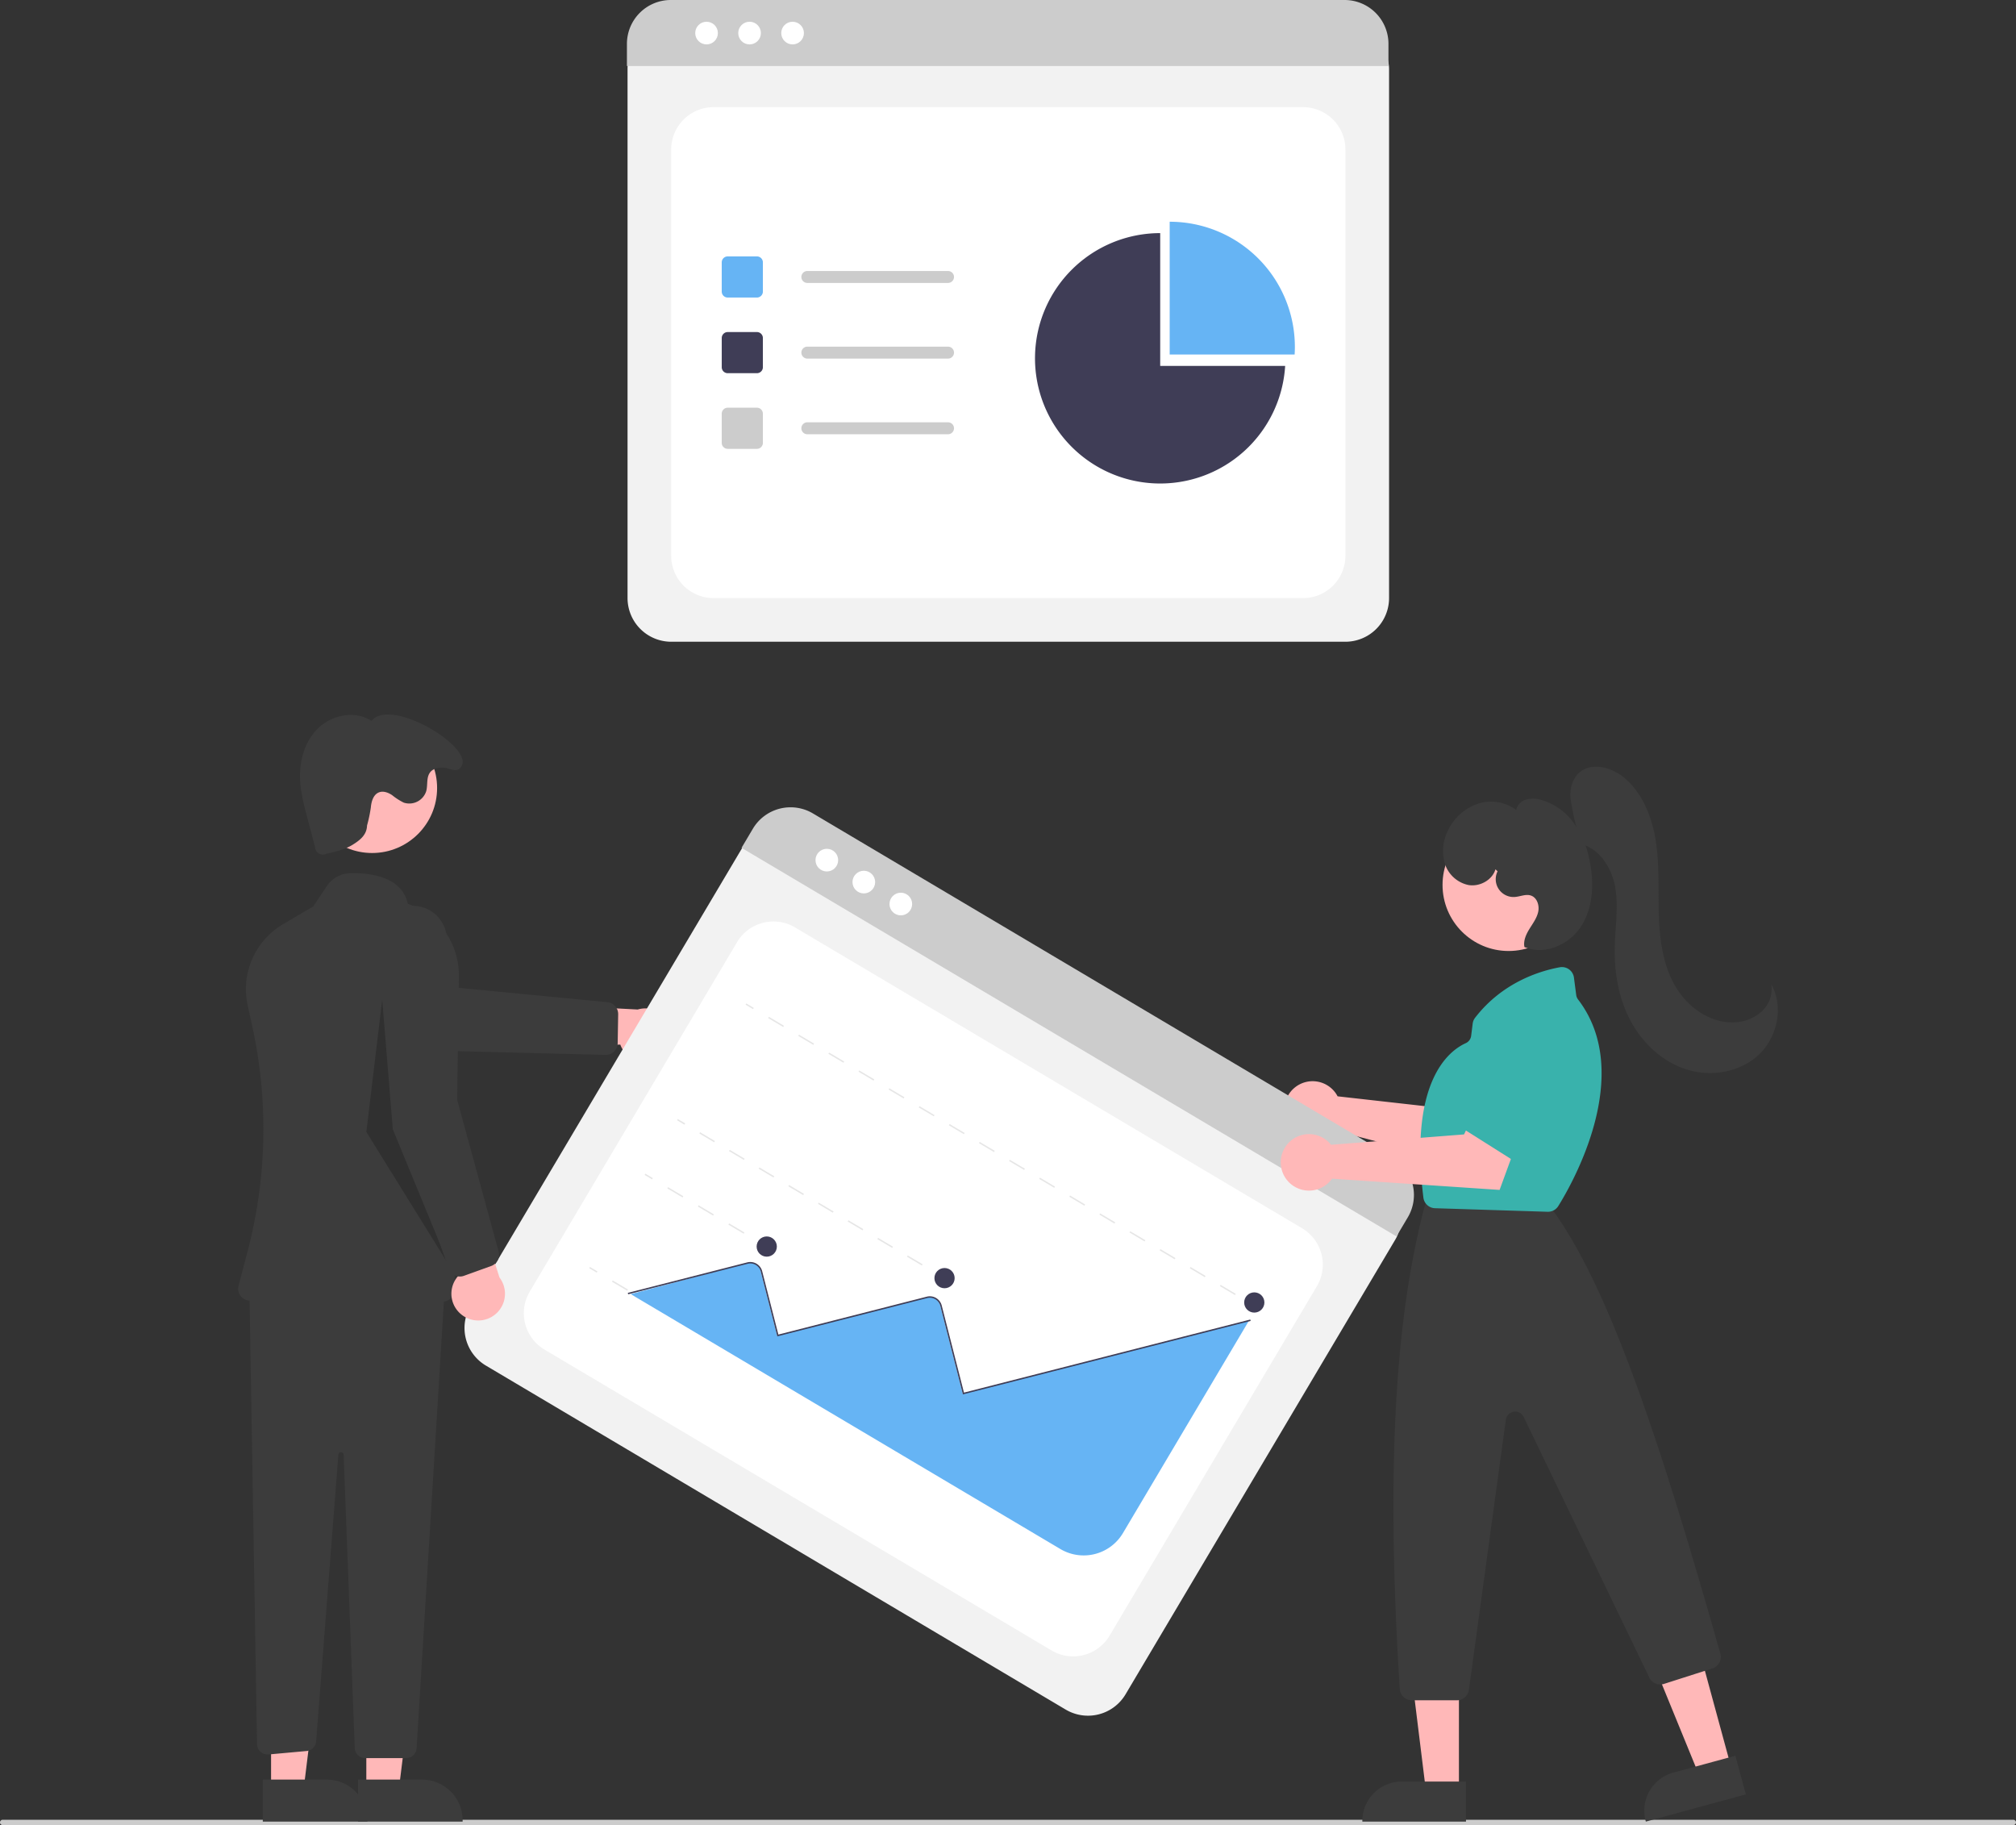 <?xml version="1.0" encoding="UTF-8" standalone="no"?>
<svg
   xmlns:dc="http://purl.org/dc/elements/1.1/"
   xmlns:cc="http://creativecommons.org/ns#"
   xmlns:rdf="http://www.w3.org/1999/02/22-rdf-syntax-ns#"
   xmlns:svg="http://www.w3.org/2000/svg"
   xmlns="http://www.w3.org/2000/svg"
   xmlns:sodipodi="http://sodipodi.sourceforge.net/DTD/sodipodi-0.dtd"
   xmlns:inkscape="http://www.inkscape.org/namespaces/inkscape"
   id="b6844486-882e-488a-b917-920917943dff"
   data-name="Layer 1"
   width="762"
   height="689.787"
   viewBox="0 0 762 689.787"
   version="1.1"
   sodipodi:docname="analytics.svg"
   inkscape:version="1.0.1 (3bc2e813f5, 2020-09-07)">
  <rect x="0" y="0" width="762" height="689.787" fill="#333333" stroke="none"/>
  <defs
     id="defs133" />
  <sodipodi:namedview
     pagecolor="#ffffff"
     bordercolor="#666666"
     borderopacity="1"
     objecttolerance="10"
     gridtolerance="10"
     guidetolerance="10"
     inkscape:pageopacity="0"
     inkscape:pageshadow="2"
     inkscape:window-width="1920"
     inkscape:window-height="1027"
     id="namedview131"
     showgrid="false"
     inkscape:zoom="1.2728563"
     inkscape:cx="381"
     inkscape:cy="344.89362"
     inkscape:window-x="-8"
     inkscape:window-y="-8"
     inkscape:window-maximized="1"
     inkscape:current-layer="b6844486-882e-488a-b917-920917943dff" />
  <path
     d="M727.535,347.654H472.697a16.519,16.519,0,0,1-16.5-16.5V131a12.102,12.102,0,0,1,12.088-12.088h263.454A12.311,12.311,0,0,1,744.035,131.209V331.154A16.519,16.519,0,0,1,727.535,347.654Z"
     transform="translate(-219 -105.106)"
     fill="#f2f2f2"
     id="path2" />
  <path
     d="M488.697,331.154H711.535a16,16,0,0,0,16-16V161.606a16,16,0,0,0-16-16H488.697a16,16,0,0,0-16,16V315.154A16,16,0,0,0,488.697,331.154Z"
     transform="translate(-219 -105.106)"
     fill="#fff"
     id="path4" />
  <path
     d="M743.805,130.057H455.965v-8.4a16.574,16.574,0,0,1,16.56-16.55H727.245a16.574,16.574,0,0,1,16.56,16.55Z"
     transform="translate(-219 -105.106)"
     fill="#ccc"
     id="path6" />
  <circle
     cx="267.06"
     cy="12.5"
     r="4.283"
     fill="#fff"
     id="circle8" />
  <circle
     cx="283.319"
     cy="12.5"
     r="4.283"
     fill="#fff"
     id="circle10" />
  <circle
     cx="299.578"
     cy="12.5"
     r="4.283"
     fill="#fff"
     id="circle12" />
  <path
     d="M505.095,217.562h-11.036a2.26,2.26,0,0,1-2.257-2.257V204.269a2.26,2.26,0,0,1,2.257-2.257h11.036a2.26,2.26,0,0,1,2.257,2.257v11.036A2.26,2.26,0,0,1,505.095,217.562Z"
     transform="translate(-219 -105.106)"
     fill="#6c63ff"
     id="path14"
     style="fill:#66b4f4;fill-opacity:1" />
  <path
     d="M505.095,246.156h-11.036a2.26,2.26,0,0,1-2.257-2.257v-11.036a2.26,2.26,0,0,1,2.257-2.257h11.036a2.26,2.26,0,0,1,2.257,2.257v11.036A2.26,2.26,0,0,1,505.095,246.156Z"
     transform="translate(-219 -105.106)"
     fill="#3f3d56"
     id="path16" />
  <path
     d="M505.095,274.749h-11.036a2.26,2.26,0,0,1-2.257-2.257v-11.036a2.26,2.26,0,0,1,2.257-2.257h11.036a2.26,2.26,0,0,1,2.257,2.257v11.036A2.26,2.26,0,0,1,505.095,274.749Z"
     transform="translate(-219 -105.106)"
     fill="#ccc"
     id="path18" />
  <path
     d="M577.331,212.044H524.157a2.257,2.257,0,0,1,0-4.515h53.174a2.257,2.257,0,1,1,0,4.515Z"
     transform="translate(-219 -105.106)"
     fill="#ccc"
     id="path20" />
  <path
     d="M577.331,240.638H524.157a2.257,2.257,0,0,1,0-4.515h53.174a2.257,2.257,0,1,1,0,4.515Z"
     transform="translate(-219 -105.106)"
     fill="#ccc"
     id="path22" />
  <path
     d="M577.331,269.231H524.157a2.257,2.257,0,0,1,0-4.515h53.174a2.257,2.257,0,1,1,0,4.515Z"
     transform="translate(-219 -105.106)"
     fill="#ccc"
     id="path24" />
  <path
     d="M708.341,239.097c.057-.949.089-1.905.089-2.868a47.318,47.318,0,0,0-47.318-47.318v50.185Z"
     transform="translate(-219 -105.106)"
     fill="#6c63ff"
     id="path26"
     style="fill:#66b4f4;fill-opacity:1" />
  <path
     d="M657.528,243.399V193.213a47.318,47.318,0,1,0,47.229,50.185Z"
     transform="translate(-219 -105.106)"
     fill="#3f3d56"
     id="path28" />
  <path
     d="M980,794.894H220a1,1,0,0,1,0-2H980a1,1,0,0,1,0,2Z"
     transform="translate(-219 -105.106)"
     fill="#ccc"
     id="path30" />
  <path
     d="M723.69,518.032a10.703,10.703,0,0,1,.89,1.431l50.113,5.635,7.288-9.847,16.299,9.057L783.933,548.228l-61.396-16.113A10.673,10.673,0,1,1,723.69,518.032Z"
     transform="translate(-219 -105.106)"
     fill="#ffb8b8"
     id="path32" />
  <path
     d="M467.987,505.094a10.056,10.056,0,0,1-14.525-5.175l-35.727.745,9.898-15.712,32.41,1.701a10.11,10.11,0,0,1,7.945,18.441Z"
     transform="translate(-219 -105.106)"
     fill="#ffb8b8"
     id="path34" />
  <path
     d="M452.285,500.596a4.509,4.509,0,0,1-4.428,3.213l-65.387-1.661-59.206-17.53a12.819,12.819,0,1,1,7.633-24.472l53.49,17.538,64.201,6.196a4.524,4.524,0,0,1,4.067,4.556l-.186,10.951A4.523,4.523,0,0,1,452.285,500.596Z"
     transform="translate(-219 -105.106)"
     fill="#3f3d56"
     id="path36"
     style="fill:#3c3c3c;fill-opacity:1" />
  <polygon
     points="138.461 676.601 150.72 676.6 156.553 629.312 138.459 629.313 138.461 676.601"
     fill="#ffb8b8"
     id="polygon38" />
  <path
     d="M354.333,777.704l24.144-.001h.001a15.386,15.386,0,0,1,15.386,15.386v.5l-39.531.001Z"
     transform="translate(-219 -105.106)"
     fill="#2f2e41"
     id="path40"
     style="fill:#3c3c3c;fill-opacity:1" />
  <polygon
     points="102.461 676.601 114.72 676.6 120.553 629.312 102.459 629.313 102.461 676.601"
     fill="#ffb8b8"
     id="polygon42" />
  <path
     d="M318.333,777.704l24.144-.001h.001a15.386,15.386,0,0,1,15.386,15.386v.5l-39.531.001Z"
     transform="translate(-219 -105.106)"
     fill="#2f2e41"
     id="path44"
     style="fill:#3c3c3c;fill-opacity:1" />
  <path
     d="M313.233,590.599l2.927,173.694a4,4,0,0,0,4.362,3.916l14.346-1.304a4,4,0,0,0,3.626-3.674l8.399-108.345a1,1,0,0,1,1.996.039l4.198,110.826a4,4,0,0,0,3.997,3.849h15.386a4,4,0,0,0,3.993-3.756L387.233,589.599l-64-16Z"
     transform="translate(-219 -105.106)"
     fill="#2f2e41"
     id="path46"
     style="fill:#3c3c3c;fill-opacity:1" />
  <circle
     cx="140.654"
     cy="297.835"
     r="24.561"
     fill="#ffb8b8"
     id="circle48" />
  <path
     d="M386.292,597.039c-.024,0-.048-.001-.072-.001l-57.431-.884a4.5,4.5,0,0,1-4.408-4.052l-.65-6.503a.5.5,0,0,0-.995,0l-.672,6.717a4.494,4.494,0,0,1-4.133,4.038l-4.059.312a4.499,4.499,0,0,1-4.698-5.628l3.495-13.324a181.54,181.54,0,0,0,1.698-84.66l-1.737-7.899a28.528,28.528,0,0,1,13.47-30.816l11.28-6.612,5.118-7.677a11.085,11.085,0,0,1,8.978-4.923c7.139-.156,19.386,1.151,21.687,11.591a28.501,28.501,0,0,1,19.282,27.441l-1.657,118.442a4.501,4.501,0,0,1-4.497,4.438Z"
     transform="translate(-219 -105.106)"
     fill="#3f3d56"
     id="path50"
     style="fill:#3c3c3c;fill-opacity:1" />
  <path
     d="M357.733,417.099c-.101,3.472-2.511,5.481-5.471,7.299s-6.419,2.607-9.808,3.368a2.999,2.999,0,0,1-4.405-2.625l-3.108-11.823a74.841,74.841,0,0,1-2.393-11.537c-.749-7.509,1.031-15.587,6.272-21.016s14.331-7.358,20.612-3.175c7.454-9.52,41.523,11.513,33.119,18.133-1.495,1.178-3.781-.312-5.678-.457s-4.025.189-5.23,1.662c-1.575,1.924-.889,4.791-1.538,7.191a6.714,6.714,0,0,1-8.484,4.348,23.089,23.089,0,0,1-4.4-2.829c-1.456-.97-3.295-1.686-4.934-1.075-2.16.806-2.927,3.45-3.122,5.748A53.235,53.235,0,0,1,357.733,417.099Z"
     transform="translate(-219 -105.106)"
     fill="#2f2e41"
     id="path52"
     style="fill:#3c3c3c;fill-opacity:1" />
  <polygon
     points="144.469 377.819 148.469 426.819 169.469 477.819 138.469 427.819 144.469 377.819"
     opacity="0.2"
     id="polygon54" />
  <path
     d="M621.819,751.253,402.649,621.226a16.519,16.519,0,0,1-5.772-22.609L499.002,426.477a12.102,12.102,0,0,1,16.564-4.229L742.145,556.671a12.311,12.311,0,0,1,4.301,16.851L644.429,745.481A16.519,16.519,0,0,1,621.819,751.253Z"
     transform="translate(-219 -105.106)"
     fill="#f2f2f2"
     id="path56" />
  <path
     d="M424.828,615.199,616.477,728.898a16,16,0,0,0,21.924-5.597l78.345-132.057a16,16,0,0,0-5.597-21.924L519.5,455.621a16,16,0,0,0-21.924,5.597l-78.345,132.057A16,16,0,0,0,424.828,615.199Z"
     transform="translate(-219 -105.106)"
     fill="#fff"
     id="path58" />
  <path
     d="M746.837,572.412,499.284,425.547l4.286-7.225a16.574,16.574,0,0,1,22.686-5.784L745.326,542.505a16.574,16.574,0,0,1,5.798,22.683Z"
     transform="translate(-219 -105.106)"
     fill="#ccc"
     id="path60" />
  <circle
     cx="312.52"
     cy="325.089"
     r="4.283"
     fill="#fff"
     id="circle62" />
  <circle
     cx="326.503"
     cy="333.384"
     r="4.283"
     fill="#fff"
     id="circle64" />
  <circle
     cx="340.486"
     cy="341.68"
     r="4.283"
     fill="#fff"
     id="circle66" />
  <rect
     x="692.753"
     y="596.915"
     width="0.546"
     height="3.276"
     transform="translate(-394.356 784.074) rotate(-59.321)"
     fill="#e6e6e6"
     id="rect68" />
  <path
     d="M685.786,594.575l-5.692-3.377.279-.47,5.692,3.377Zm-11.384-6.754-5.692-3.377.279-.47,5.692,3.377Zm-11.384-6.754-5.692-3.377.279-.47,5.692,3.377Zm-11.384-6.754-5.692-3.377.279-.47,5.692,3.377Zm-11.384-6.754-5.692-3.377.279-.47,5.692,3.377Zm-11.384-6.754-5.692-3.377.279-.47,5.692,3.377Zm-11.384-6.754-5.692-3.377.279-.47,5.692,3.377Zm-11.384-6.754-5.692-3.377.279-.47,5.692,3.377Zm-11.384-6.754-5.692-3.377.279-.47,5.692,3.377Zm-11.384-6.754-5.692-3.377.279-.47,5.692,3.377Zm-11.384-6.754-5.692-3.377.279-.47,5.692,3.377Zm-11.384-6.754-5.692-3.377.279-.47,5.692,3.377Zm-11.384-6.754-5.692-3.377.279-.47,5.692,3.377Zm-11.384-6.754-5.692-3.377.279-.47,5.692,3.377Zm-11.384-6.754-5.692-3.377.279-.47,5.692,3.377Zm-11.384-6.754-5.692-3.377.279-.47,5.692,3.377Z"
     transform="translate(-219 -105.106)"
     fill="#e6e6e6"
     id="path70" />
  <rect
     x="502.093"
     y="483.803"
     width="0.546"
     height="3.276"
     transform="translate(-390.454 564.7) rotate(-59.321)"
     fill="#e6e6e6"
     id="rect72" />
  <rect
     x="574.331"
     y="585.704"
     width="0.546"
     height="3.276"
     transform="translate(-442.713 676.735) rotate(-59.321)"
     fill="#e6e6e6"
     id="rect74" />
  <path
     d="M567.448,583.414,561.84,580.087l.279-.47,5.608,3.327Zm-11.215-6.654-5.608-3.327.279-.47,5.608,3.327ZM545.017,570.107,539.409,566.78l.279-.47,5.608,3.327Zm-11.215-6.654-5.608-3.327.279-.47,5.608,3.327Zm-11.215-6.654-5.608-3.327.279-.47,5.608,3.327ZM511.371,550.146l-5.608-3.327.279-.47,5.608,3.327ZM500.156,543.492l-5.608-3.327.279-.47,5.608,3.327Zm-11.215-6.654-5.608-3.327.279-.47,5.608,3.327Z"
     transform="translate(-219 -105.106)"
     fill="#e6e6e6"
     id="path76" />
  <rect
     x="476.183"
     y="527.476"
     width="0.546"
     height="3.276"
     transform="translate(-440.705 563.806) rotate(-59.321)"
     fill="#e6e6e6"
     id="rect78" />
  <rect
     x="507.128"
     y="573.77"
     width="0.546"
     height="3.276"
     transform="translate(-465.364 613.094) rotate(-59.321)"
     fill="#e6e6e6"
     id="rect80" />
  <path
     d="M500.083,571.384l-5.769-3.423.279-.47,5.769,3.423Zm-11.539-6.846L482.775,561.116l.279-.47,5.769,3.423Zm-11.539-6.846-5.769-3.423.279-.47,5.769,3.423Z"
     transform="translate(-219 -105.106)"
     fill="#e6e6e6"
     id="path82" />
  <rect
     x="463.924"
     y="548.139"
     width="0.546"
     height="3.276"
     transform="translate(-464.479 563.383) rotate(-59.321)"
     fill="#e6e6e6"
     id="rect84" />
  <rect
     x="486.208"
     y="609.032"
     width="0.546"
     height="3.276"
     transform="translate(-505.935 612.372) rotate(-59.321)"
     fill="#e6e6e6"
     id="rect86" />
  <path
     d="M479.164,606.646l-5.769-3.423.279-.47,5.769,3.423Zm-11.539-6.846-5.769-3.423.279-.47,5.769,3.423Zm-11.539-6.846-5.769-3.423.279-.47,5.769,3.423Z"
     transform="translate(-219 -105.106)"
     fill="#e6e6e6"
     id="path88" />
  <rect
     x="443.005"
     y="583.4"
     width="0.546"
     height="3.276"
     transform="translate(-505.051 562.662) rotate(-59.321)"
     fill="#e6e6e6"
     id="rect90" />
  <path
     d="M457.402,594.222l162.41,96.352a17.265,17.265,0,0,0,23.632-6.033l47.453-79.986-.327-.181L582.905,631.856l-8.529-33.394a4.124,4.124,0,0,0-2.388-2.787,4.394,4.394,0,0,0-2.818-.158l-56.421,14.399-6.237-24.415a4.14,4.14,0,0,0-5.036-2.988C501.095,582.615,464.381,592.343,457.402,594.222Z"
     transform="translate(-219 -105.106)"
     fill="#6c63ff"
     id="path92"
     style="fill:#66b4f4;fill-opacity:1" />
  <path
     d="M456.431,594.281l-.135-.529,45.149-11.526a4.646,4.646,0,0,1,5.645,3.349l6.11,23.935,56.108-14.323a4.646,4.646,0,0,1,5.645,3.349l8.402,32.914,108.226-27.628.135.529-108.755,27.763-8.537-33.443a4.095,4.095,0,0,0-4.981-2.955l-56.637,14.458-6.245-24.464a4.1,4.1,0,0,0-4.981-2.955Z"
     transform="translate(-219 -105.106)"
     fill="#3f3d56"
     id="path94" />
  <circle
     cx="289.81"
     cy="471.138"
     r="3.822"
     fill="#3f3d56"
     id="circle96" />
  <circle
     cx="357.012"
     cy="483.072"
     r="3.822"
     fill="#3f3d56"
     id="circle98" />
  <circle
     cx="474.092"
     cy="492.276"
     r="3.822"
     fill="#3f3d56"
     id="circle100" />
  <path
     d="M393.379,601.917a10.056,10.056,0,0,1-.318-15.416l-13.379-33.136,18.202,3.676,9.914,30.903a10.11,10.11,0,0,1-14.42,13.973Z"
     transform="translate(-219 -105.106)"
     fill="#ffb8b8"
     id="path102" />
  <path
     d="M393.158,587.561a4.509,4.509,0,0,1-4.576-2.999L366.924,522.843l-4.628-61.573a12.819,12.819,0,1,1,25.588-1.551l2.591,56.233,16.997,62.219a4.524,4.524,0,0,1-2.815,5.42l-10.304,3.713A4.522,4.522,0,0,1,393.158,587.561Z"
     transform="translate(-219 -105.106)"
     fill="#3f3d56"
     id="path104"
     style="fill:#3c3c3c;fill-opacity:1" />
  <path
     d="M794.719,532.875a4.59,4.59,0,0,1-1.116-.697l-20.141-16.967a4.575,4.575,0,0,1-.294-6.728l18.277-18.352a4.552,4.552,0,0,1,5.93-.472L811.196,499.695a4.578,4.578,0,0,1,1.448,5.658l-11.957,25.281a4.58,4.58,0,0,1-5.969,2.24Z"
     transform="translate(-219 -105.106)"
     fill="#6c63ff"
     id="path106" />
  <polygon
     points="654.276 667.73 642.247 671.003 623.898 626.162 641.652 621.332 654.276 667.73"
     fill="#ffb8b8"
     id="polygon108" />
  <path
     d="M853.3,773.576H877.593a0,0,0,0,1,0,0v15.138a0,0,0,0,1,0,0H838.413a0,0,0,0,1,0,0v-.251A14.887,14.887,0,0,1,853.3,773.576Z"
     transform="translate(-393.982 147.552) rotate(-15.221)"
     fill="#2f2e41"
     id="path110"
     style="fill:#3c3c3c;fill-opacity:1" />
  <polygon
     points="551.441 676.909 538.975 676.908 533.044 628.823 551.444 628.824 551.441 676.909"
     fill="#ffb8b8"
     id="polygon112" />
  <path
     d="M529.819,673.346h24.293a0,0,0,0,1,0,0v15.138a0,0,0,0,1,0,0H514.933a0,0,0,0,1,0,0v-.251A14.887,14.887,0,0,1,529.819,673.346Z"
     fill="#2f2e41"
     id="path114"
     style="fill:#3c3c3c;fill-opacity:1" />
  <circle
     cx="570.221"
     cy="334.453"
     r="24.975"
     fill="#ffb8b8"
     id="circle116" />
  <path
     d="M769.678,747.731h-17.036a4.589,4.589,0,0,1-4.571-4.294c-5.076-80.699-2.107-138.586,9.345-182.173a4.757,4.757,0,0,1,.185-.561l.912-2.281a4.554,4.554,0,0,1,4.249-2.877h35.033a4.568,4.568,0,0,1,3.474,1.598l4.758,5.552c.093.108.18.218.263.335,21.457,29.922,40.686,88.42,62.956,167.047a4.561,4.561,0,0,1-3.008,5.61l-18.308,5.859a4.6,4.6,0,0,1-5.516-2.371l-47.51-98.54a3.559,3.559,0,0,0-6.732,1.064l-13.959,102.078A4.593,4.593,0,0,1,769.678,747.731Z"
     transform="translate(-219 -105.106)"
     fill="#2f2e41"
     id="path118"
     style="fill:#3c3c3c;fill-opacity:1" />
  <path
     d="M804.107,563.101c-.048,0-.096-.001-.144-.002l-42.554-1.344a4.561,4.561,0,0,1-4.402-4.021c-5.394-43.665,9.4-55.363,16.011-58.365a3.518,3.518,0,0,0,2.046-2.789l.572-4.577a4.559,4.559,0,0,1,.904-2.222c10.365-13.428,24.519-17.727,32.034-19.095a4.569,4.569,0,0,1,5.34,3.914l.857,6.572a3.62,3.62,0,0,0,.725,1.72c21.617,28.26-2.465,69.987-7.513,78.064h0A4.584,4.584,0,0,1,804.107,563.101Z"
     transform="translate(-219 -105.106)"
     fill="#6c63ff"
     id="path120"
     style="fill:#39b2ac;fill-opacity:1" />
  <path
     d="M816.7,424.027a103.572,103.572,0,0,1-4.093-17.253c-.273-3.41.601-7.079,3.084-9.432,4.648-4.403,12.544-2.306,17.404,1.861,7.024,6.023,10.527,15.278,11.851,24.435s.741,18.47,1.06,27.717,1.641,18.755,6.356,26.717,13.463,14.073,22.691,13.395a15.969,15.969,0,0,0,9.996-4.236,11.591,11.591,0,0,0,3.481-10.065c4.716,8.445,2.326,19.892-4.709,26.531s-17.856,8.516-27.104,5.681-16.86-9.942-21.407-18.48-6.213-18.401-5.971-28.071c.185-7.426,1.448-14.913.193-22.234s-5.837-14.755-13.062-16.479Z"
     transform="translate(-219 -105.106)"
     fill="#2f2e41"
     id="path122"
     style="fill:#3c3c3c;fill-opacity:1" />
  <path
     d="M784.253,433.652c-1.232,4.115-5.944,6.653-10.183,5.957a11.941,11.941,0,0,1-9.012-8.285,17.056,17.056,0,0,1,1.333-12.503,19.471,19.471,0,0,1,11.141-9.923,15.987,15.987,0,0,1,14.537,2.323,5.346,5.346,0,0,1,3.736-3.907,10.216,10.216,0,0,1,5.606.083,23.1,23.1,0,0,1,12.857,9.353A37.59,37.59,0,0,1,820.094,431.77c1.434,8.052.905,16.85-3.617,23.665s-13.774,10.839-21.28,7.59c-.468-2.393.641-4.802,1.923-6.875s2.803-4.093,3.296-6.481-.452-5.308-2.761-6.089c-1.97-.666-4.071.413-6.147.543a6.735,6.735,0,0,1-6.461-9.705Z"
     transform="translate(-219 -105.106)"
     fill="#2f2e41"
     id="path124"
     style="fill:#3c3c3c;fill-opacity:1" />
  <path
     d="M720.956,536.54a10.703,10.703,0,0,1,1.144,1.238l50.277-3.913,5.301-11.045,17.714,5.822-9.581,26.195-63.332-4.25a10.673,10.673,0,1,1-1.523-14.048Z"
     transform="translate(-219 -105.106)"
     fill="#ffb8b8"
     id="path126" />
  <path
     d="M795.119,546.09a4.59,4.59,0,0,1-1.201-.538L771.653,531.489a4.575,4.575,0,0,1-1.208-6.625l15.605-20.672a4.552,4.552,0,0,1,5.811-1.276l15.06,8.059a4.578,4.578,0,0,1,2.206,5.408l-8.4,26.675a4.58,4.58,0,0,1-5.608,3.032Z"
     transform="translate(-219 -105.106)"
     fill="#6c63ff"
     id="path128"
     style="fill:#39b2ac;fill-opacity:1" />
</svg>
